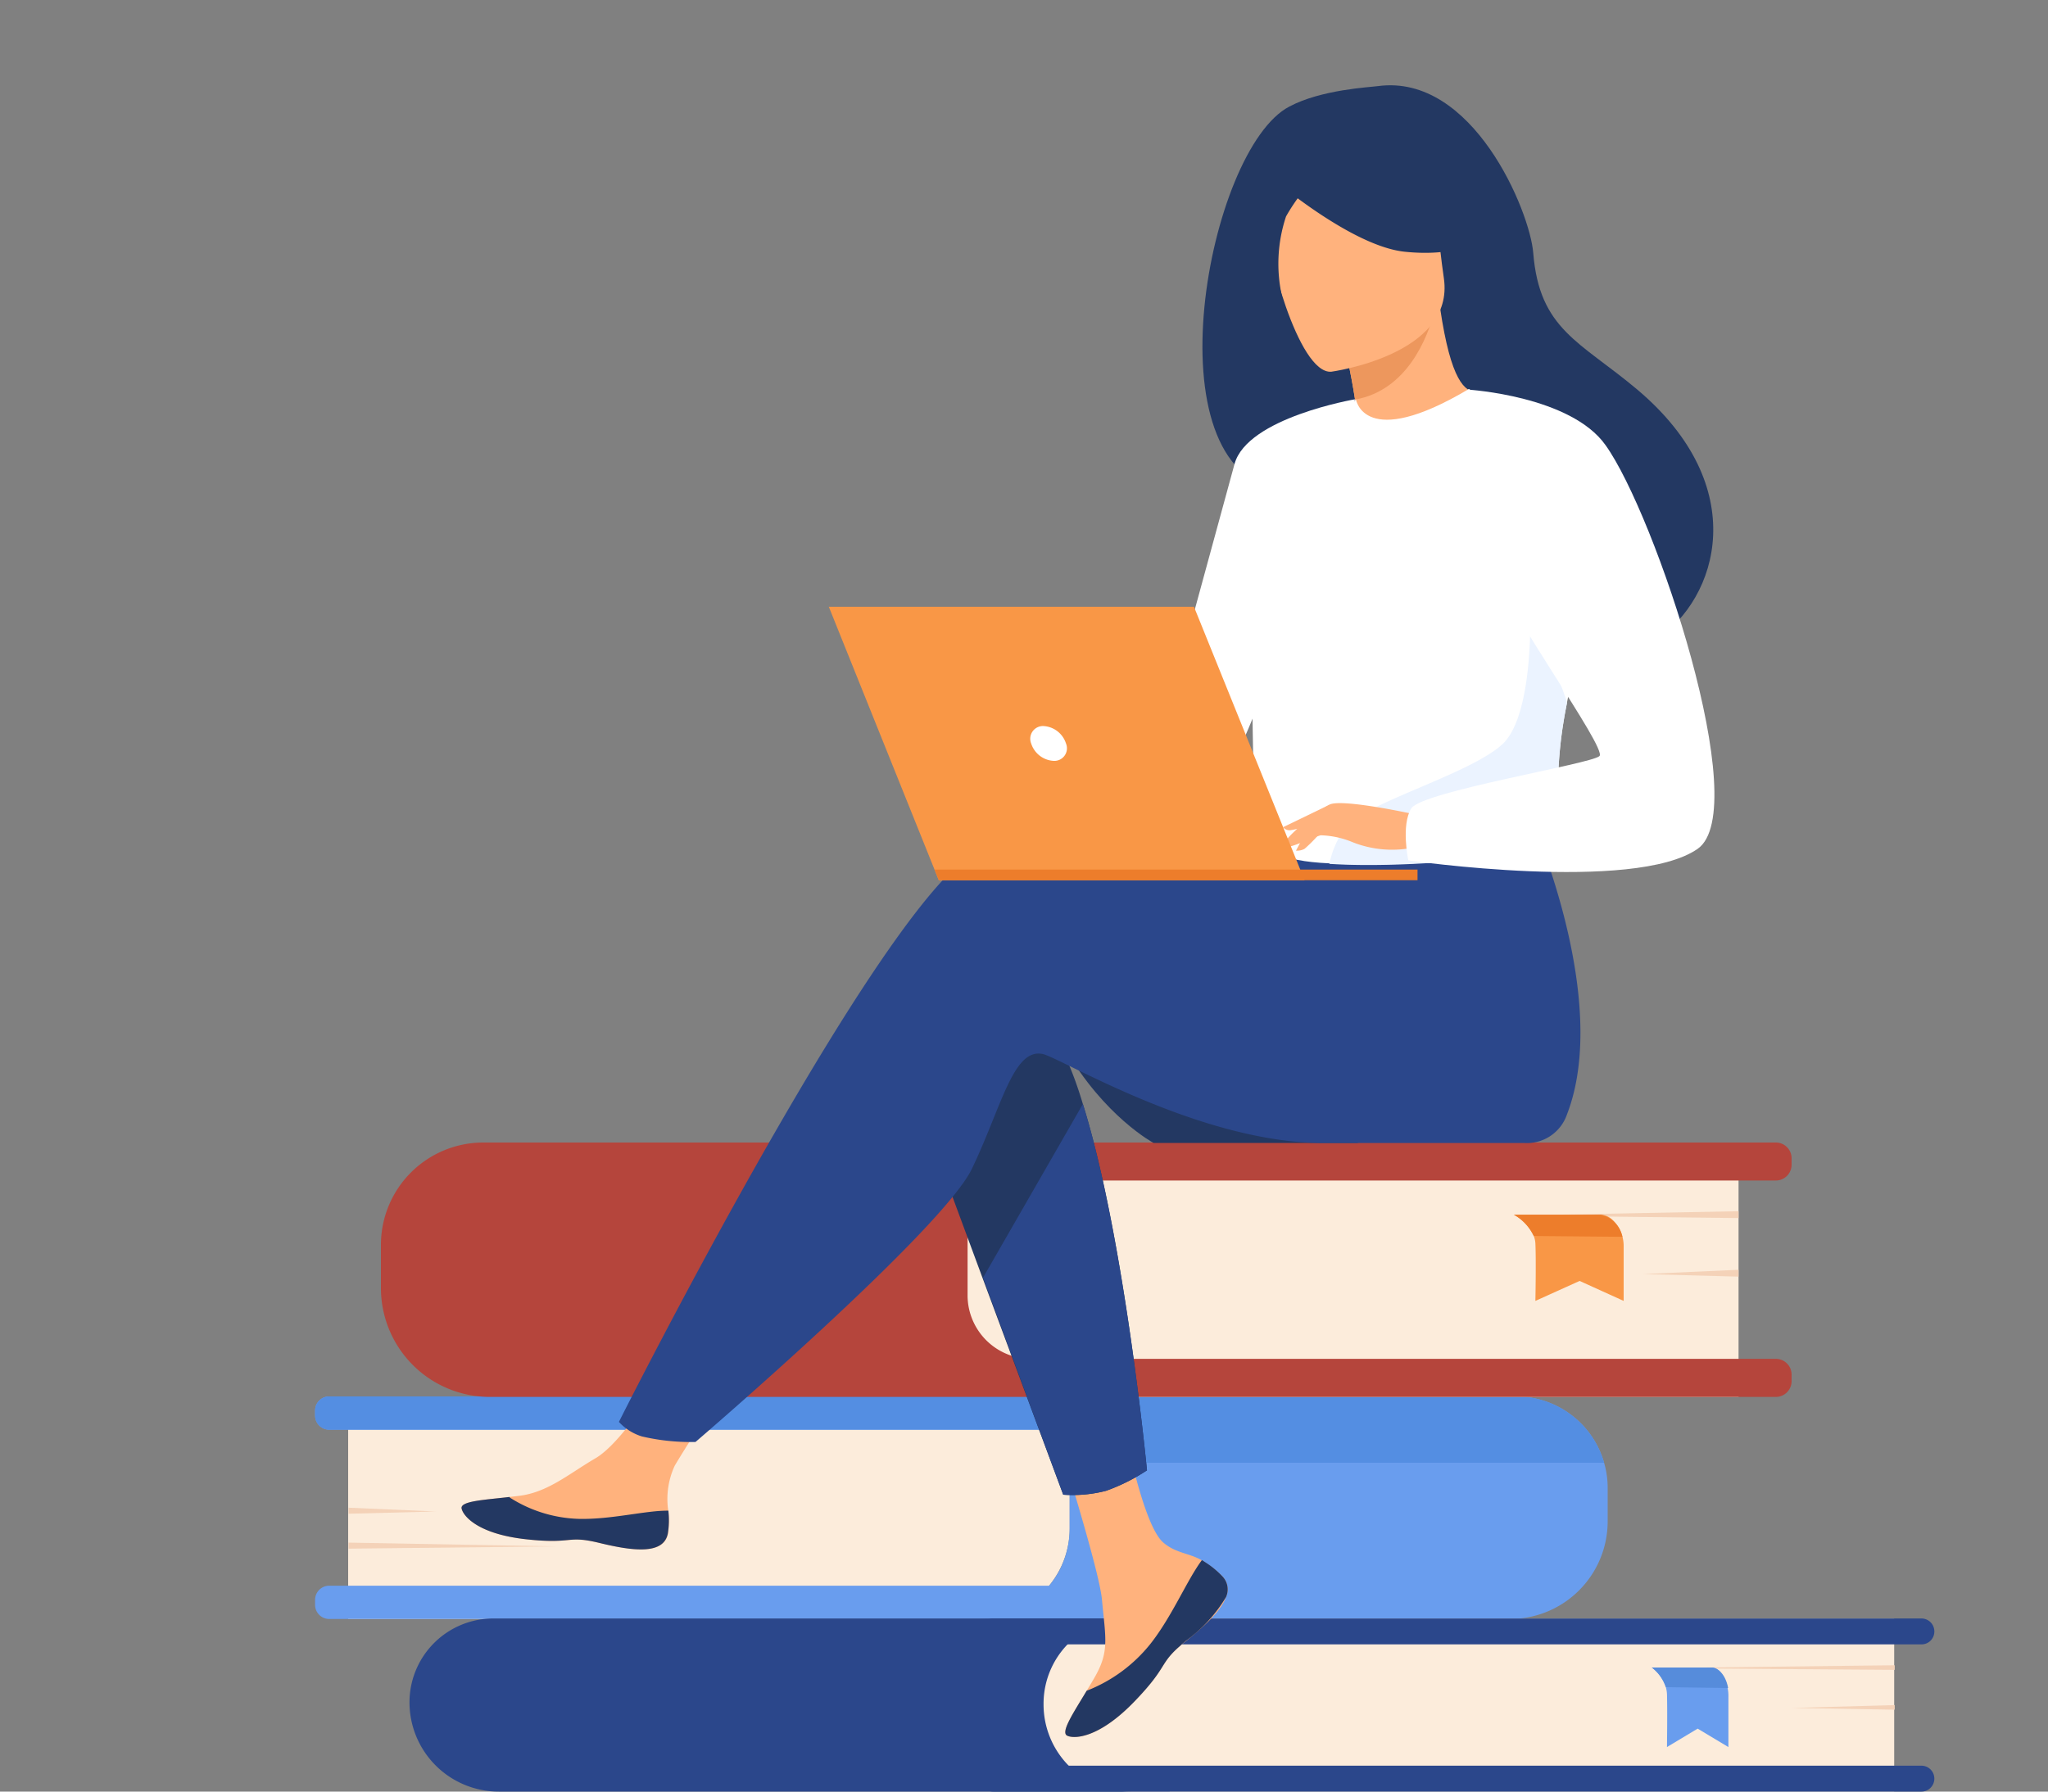 <svg xmlns="http://www.w3.org/2000/svg" viewBox="0 0 200 175"><rect x="0" y="0" width="200" height="175" fill="#808080" stroke="none"/><defs><style>.cls-1{fill:#fcecdb;}.cls-2{fill:#699dee;}.cls-3{fill:#548ee2;}.cls-4{fill:#f4d2b8;}.cls-5{fill:#2b478b;}.cls-6{fill:#568cdb;}.cls-7{fill:#b5453c;}.cls-8{fill:#f99746;}.cls-9{fill:#ed7d2b;}.cls-10{fill:#233862;}.cls-11{fill:#ffb27d;}.cls-12{fill:#ed975d;}.cls-13{fill:#fff;}.cls-14{fill:#ebf3ff;}.cls-15{fill:none;}</style></defs><g id="圖層_2" data-name="圖層 2"><g id="content"><path class="cls-1" d="M34,136.4H95.78a8.69,8.69,0,0,1,8.69,8.69v4.16a8.89,8.89,0,0,1-8.89,8.89H34a0,0,0,0,1,0,0V136.4a0,0,0,0,1,0,0Z"/><path class="cls-2" d="M157,145.35v3.27a9.54,9.54,0,0,1-9.53,9.52H32.15a1.38,1.38,0,0,1-1.38-1.38v-.49a1.38,1.38,0,0,1,1.38-1.38h70.3a9.1,9.1,0,0,0,1-1.48,8.84,8.84,0,0,0,1-4.16v-4.16a8.53,8.53,0,0,0-.29-2.21,8.73,8.73,0,0,0-1.63-3.23H32.15a1.38,1.38,0,0,1-1.38-1.38v-.49a1.38,1.38,0,0,1,1.38-1.38h115.9a8.94,8.94,0,0,1,8.6,6.48A8.78,8.78,0,0,1,157,145.35Z"/><path class="cls-3" d="M156.65,142.88H104.18a8.73,8.73,0,0,0-1.63-3.23H32.15a1.38,1.38,0,0,1-1.38-1.38v-.49a1.38,1.38,0,0,1,1.38-1.38h115.9A8.94,8.94,0,0,1,156.65,142.88Z"/><polygon class="cls-4" points="34.04 147.27 42.58 147.64 34.04 147.86 34.04 147.27"/><polygon class="cls-4" points="34.04 150.68 54.35 151.05 34.04 151.27 34.04 150.68"/><path class="cls-5" d="M40,158.09h65.51a8.72,8.72,0,0,1,8.72,8.72v0A8.19,8.19,0,0,1,106,175H40a0,0,0,0,1,0,0V158.09a0,0,0,0,1,0,0Z" transform="translate(154.22 333.09) rotate(-180)"/><path class="cls-1" d="M102,158.09h74.56a8.51,8.51,0,0,1,8.51,8.51v.07A8.32,8.32,0,0,1,176.7,175H102a0,0,0,0,1,0,0V158.09a0,0,0,0,1,0,0Z" transform="translate(286.98 333.09) rotate(-180)"/><path class="cls-5" d="M97,175h90.64a1.26,1.26,0,0,0,1.26-1.26h0a1.26,1.26,0,0,0-1.26-1.27H97a1.27,1.27,0,0,0-1.27,1.27h0A1.27,1.27,0,0,0,97,175Z"/><path class="cls-5" d="M97,160.62h90.64a1.25,1.25,0,0,0,1.26-1.26h0a1.26,1.26,0,0,0-1.26-1.27H97a1.27,1.27,0,0,0-1.27,1.27h0A1.26,1.26,0,0,0,97,160.62Z"/><polygon class="cls-4" points="185.03 166.55 174.96 166.83 185.03 167 185.03 166.55"/><polygon class="cls-4" points="185.03 162.66 161.07 162.94 185.03 163.11 185.03 162.66"/><path class="cls-2" d="M161.31,162.88a4,4,0,0,1,1.37,1.92,2.93,2.93,0,0,1,.11.67c.05,1.59,0,5.18,0,5.18l3-1.8,3,1.8v-4.87a3.88,3.88,0,0,0-.74-2.4,1.16,1.16,0,0,0-.84-.5Z"/><path class="cls-6" d="M161.31,162.88a4,4,0,0,1,1.37,1.92l6.08.08s-.24-1.71-1.5-2Z"/><path class="cls-1" d="M92.92,111.61h66.94a9.93,9.93,0,0,1,9.93,9.93v5.21a9.71,9.71,0,0,1-9.71,9.71H92.92a0,0,0,0,1,0,0V111.61A0,0,0,0,1,92.92,111.61Z" transform="translate(262.7 248.06) rotate(180)"/><path class="cls-7" d="M94.49,121.25v5.34a6.21,6.21,0,0,0,6.23,6.14h72.69a1.54,1.54,0,0,1,1.55,1.55v.63a1.54,1.54,0,0,1-1.55,1.54H47.84A10.64,10.64,0,0,1,37.2,125.81V121.6a10,10,0,0,1,10-10H173.41a1.54,1.54,0,0,1,1.55,1.54v.63a1.54,1.54,0,0,1-1.55,1.54H100.5a6,6,0,0,0-4.42,1.93A5.89,5.89,0,0,0,94.49,121.25Z"/><polygon class="cls-4" points="169.78 124.03 160.46 124.45 169.78 124.7 169.78 124.03"/><polygon class="cls-4" points="169.78 118.31 147.61 118.73 169.78 118.98 169.78 118.31"/><path class="cls-8" d="M147.84,118.65a4.65,4.65,0,0,1,1.94,2.08,2.22,2.22,0,0,1,.16.72c.08,1.72,0,5.62,0,5.62l4.32-1.95,4.3,1.95v-5.28a3.55,3.55,0,0,0-1.05-2.6,1.78,1.78,0,0,0-1.19-.54Z"/><path class="cls-9" d="M147.84,118.65a4.65,4.65,0,0,1,1.94,2.08l8.66.08a2.76,2.76,0,0,0-2.12-2.16Z"/><path class="cls-10" d="M104,102.4c3.83,6.67,8.65,9.24,8.65,9.24h20S101.08,97.31,104,102.4Z"/><path class="cls-11" d="M119.4,154a1.83,1.83,0,0,1,.33,2h0c-.48,1.33-2.06,2.8-3.89,4.28-.24.18-.45.36-.63.52l-.14.12-.11.1c-1.71,1.58-1.06,1.94-4.14,5.14-3.5,3.65-5.92,3.71-6.6,3.38s.6-2.22,1.9-4.39l.19-.32c.18-.29.35-.58.52-.87,1.54-2.62,1.14-3.85.78-7.74-.3-3.17-4.92-17.68-4.92-17.68l6.71-1.16s2,11.56,4.26,13.34c1.19,1,2.52,1,3.67,1.67a1.58,1.58,0,0,1,.24.15A8.62,8.62,0,0,1,119.4,154Z"/><path class="cls-10" d="M119.4,154a1.83,1.83,0,0,1,.33,2h0a14.41,14.41,0,0,1-3.9,4.26c-.23.19-.44.37-.62.54l-.14.12-.11.1c-1.71,1.58-1.06,1.94-4.14,5.14-3.5,3.65-5.92,3.71-6.6,3.38s.6-2.22,1.9-4.39a14.86,14.86,0,0,0,6.25-4.61c2.11-2.69,3.52-6.15,5-8.15a1.58,1.58,0,0,1,.24.15A8.62,8.62,0,0,1,119.4,154Z"/><path class="cls-11" d="M65.24,149.8c-.41,2.07-3.37,1.72-6.67.92s-2.52.15-7.22-.37-6.12-2.27-6.27-3,2.2-.84,4.69-1.13l.94-.11c2.81-.35,4.87-2.17,7.43-3.66s6-7.16,6-7.16l6.44.51s-3.38,5.14-4.69,7.37a7.74,7.74,0,0,0-.63,4.39A8.18,8.18,0,0,1,65.24,149.8Z"/><path class="cls-10" d="M58.57,150.72c-3.3-.81-2.52.15-7.22-.37s-6.12-2.27-6.27-3,2.2-.84,4.69-1.13l0,.05a13.22,13.22,0,0,0,6.73,2.09c3.19.08,6.57-.83,8.77-.8a8.18,8.18,0,0,1-.05,2.21C64.83,151.87,61.87,151.52,58.57,150.72Z"/><path class="cls-10" d="M89.94,108.59l6,16.21L103.83,146a13,13,0,0,0,4.18-.38,18.38,18.38,0,0,0,4-2s-2.18-22.73-6.26-35.78c-1-3.35-2.21-6.06-3.5-7.58C96,92.79,89.94,108.59,89.94,108.59Z"/><path class="cls-5" d="M96.06,82.84c4-1.27,15.21.36,26.52,2.57l2.37-3.9,24.42-1.91s8.06,17.88,3.65,29.27a4.14,4.14,0,0,1-4.13,2.78H129.27c-12.15,0-25.71-8.35-27.46-8.7-2.87-.58-4,5.17-6.89,11.2s-27,26.7-27,26.7a20.92,20.92,0,0,1-5.23-.54,5.06,5.06,0,0,1-2.25-1.42S87.16,85.71,96.06,82.84Z"/><path class="cls-10" d="M125.09,47.87c8.7,4.79,26.34,14.72,26.44,14.65s6.48,2.45,10.16,0c6.13-4.07,9.42-15-1.79-24.46-5.6-4.71-9.57-5.85-10.17-13.36-.33-4.08-5.9-17.53-15.16-16.29-.77.11-5.53.33-8.66,2C117.93,14.57,112.05,46,125.09,47.87Z"/><path class="cls-11" d="M132.38,43.79s4.28,1.5,7.17.22c2.71-1.2,4.77-5.67,4.73-5.67-1.24-.05-2.59-1.13-3.64-8.22l-.52.19-8.85,3.18s.64,2.84,1.06,5.54C132.68,41.3,132.86,43.47,132.38,43.79Z"/><path class="cls-12" d="M131.27,33.49s.64,2.84,1.06,5.54c5.08-.91,7.07-6,7.79-8.72Z"/><path class="cls-11" d="M130,36.31s12.11-1.63,11-9.15-.33-12.8-8.1-12.08S124,18.9,123.75,21.5,126.78,36.53,130,36.31Z"/><path class="cls-10" d="M124.19,17.37s7.75,6.68,13,7.22,7.27-1.15,7.27-1.15a20.56,20.56,0,0,1-5-6.75,3.71,3.71,0,0,0-3.05-2.18C132.68,14.19,125.55,14,124.19,17.37Z"/><path class="cls-10" d="M129,16.78a18.79,18.79,0,0,0-3.41,4.36,14.61,14.61,0,0,0-.4,7.79s-4-7.85-1.75-11.67C125.9,13.22,129,16.78,129,16.78Z"/><path class="cls-13" d="M122.19,61.62c.36,24.5.1,19.38,2.78,21.71.64.56,2.46.89,4.85,1,7.51.5,20.72-.74,21.22-2.13,1.73-4.8.51-6.29,2-13.65.15-.78.33-1.63.55-2.55,1.21-5,2.38-6.77-1.9-14.88-3.87-7.36-7.9-13.32-8.27-13.11-10.23,6.08-11,1-11,1S122,49.67,122.19,61.62Z"/><path class="cls-5" d="M96,124.8,103.83,146a13,13,0,0,0,4.18-.38,18.38,18.38,0,0,0,4-2s-2.18-22.73-6.26-35.78Z"/><path class="cls-13" d="M132.33,39s-10.53,1.79-11.77,6.32-8.51,31.18-8.51,31.18,5.35,1,7.82-1.51,8.61-22.94,8.61-22.94Z"/><path class="cls-14" d="M129.82,84.38c7.51.5,20.72-.74,21.22-2.13,1.73-4.8.51-6.29,2-13.65l-3.63-10.2s.6,11.36-2.75,14.35S132.9,78.52,131.27,81A9.17,9.17,0,0,0,129.82,84.38Z"/><path class="cls-11" d="M138.43,79.6s-7.41-1.65-8.61-1-4.12,3-4.49,3.89,2.67-.64,3.65-.9a8.73,8.73,0,0,1,3.15.69,10.48,10.48,0,0,0,5.64.56Z"/><path class="cls-13" d="M143.39,38.06s10,.61,13.4,5.42c4.85,6.76,14.47,35.59,9,39.43-6.2,4.33-28.26,1.13-28.26,1.13s-.73-3.43.29-5.08,17.61-4.34,18.38-5.11-9.57-14.93-9.57-17.23S143.39,38.06,143.39,38.06Z"/><path class="cls-11" d="M129.46,80.67a13.87,13.87,0,0,1-2.06,2.24,1.52,1.52,0,0,1-.84.18l1-1.88Z"/><path class="cls-11" d="M129.82,78.61,125.3,80.8a.81.81,0,0,0,.75.29,10.24,10.24,0,0,0,2-.54Z"/><polygon class="cls-8" points="127.4 85.98 91.68 85.98 80.94 59.27 116.6 59.27 127.4 85.98"/><polygon class="cls-9" points="91.26 84.94 138.43 84.94 138.43 85.98 91.68 85.98 91.26 84.94"/><path class="cls-13" d="M100.7,72.62a1.24,1.24,0,0,1,1.21-1.7,2.45,2.45,0,0,1,2.19,1.7,1.23,1.23,0,0,1-1.21,1.7A2.44,2.44,0,0,1,100.7,72.62Z"/><rect class="cls-15" width="200" height="175"/></g></g></svg>